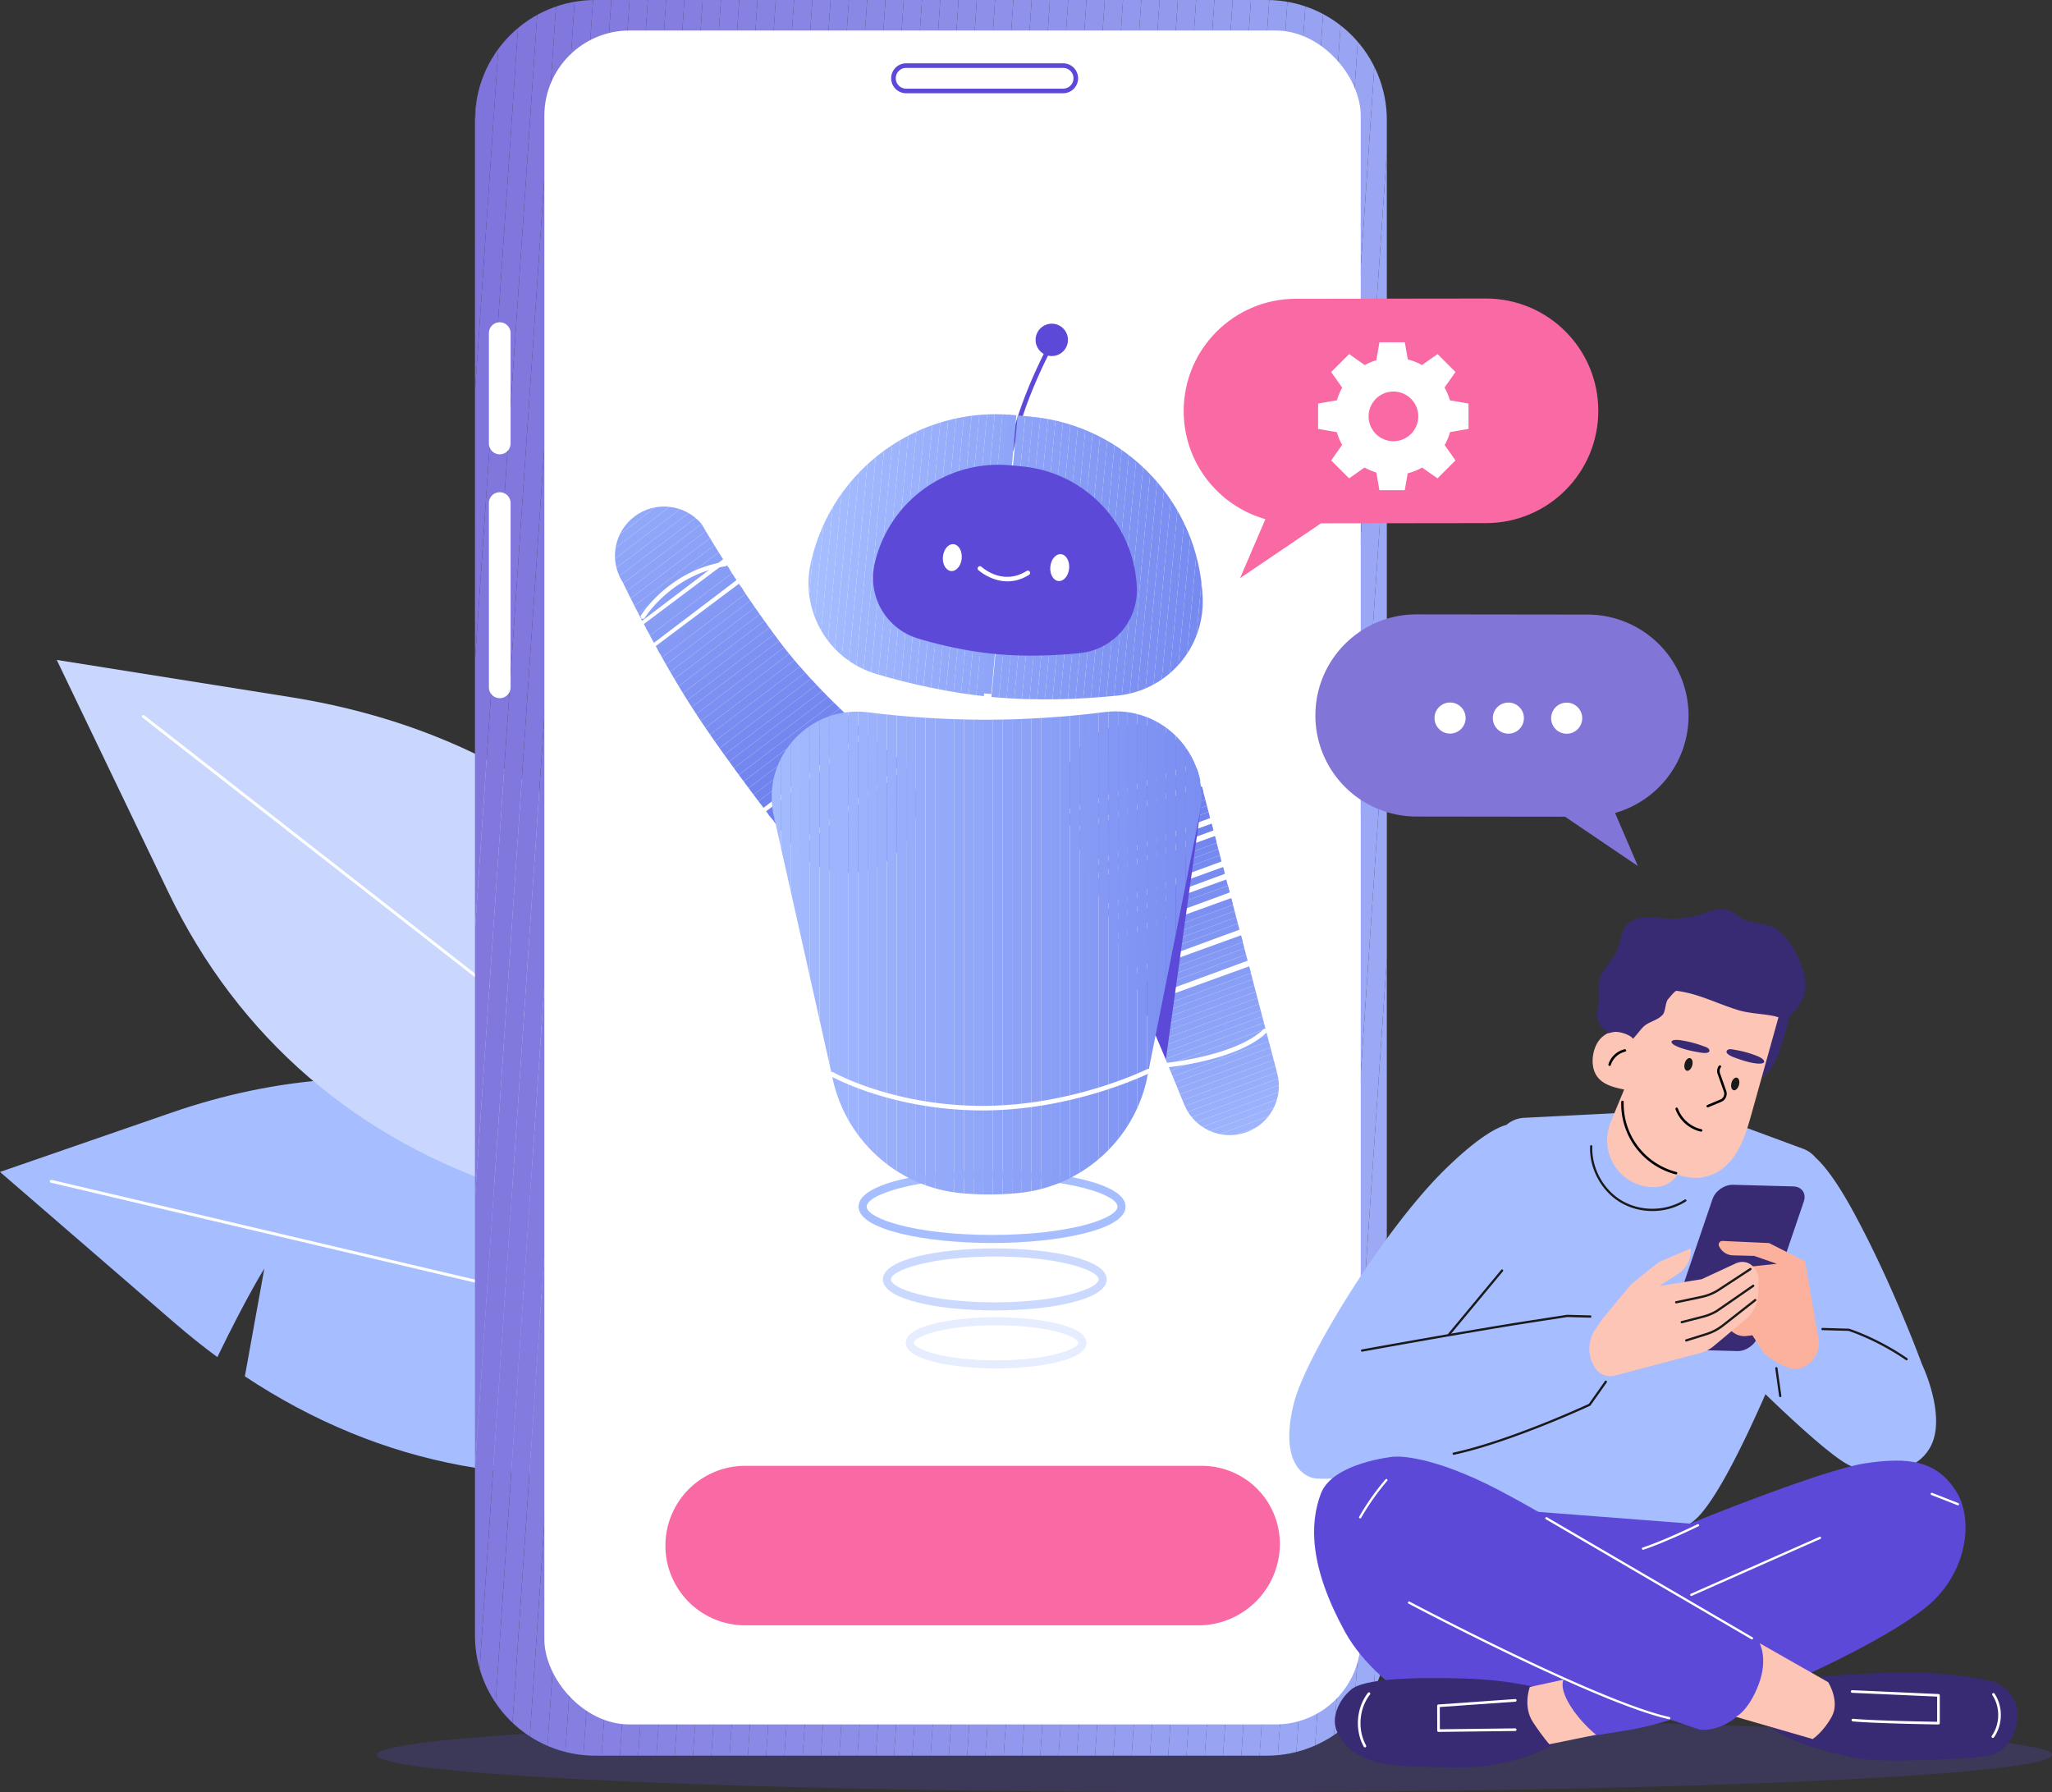 <?xml version="1.0" encoding="UTF-8"?> <svg xmlns="http://www.w3.org/2000/svg" xmlns:xlink="http://www.w3.org/1999/xlink" viewBox="0 0 3565.48 3113.69"><rect x="0" y="0" width="3565.48" height="3113.69" fill="#333333" stroke="none"/> <defs> <style>.cls-1{fill:none;}.cls-2{fill:#a6bdff;}.cls-3{fill:#fff;}.cls-4{fill:#c9d7ff;}.cls-5{opacity:0.22;}.cls-6{fill:#5c49d8;}.cls-7{clip-path:url(#clip-path);}.cls-8{fill:#7f73db;}.cls-9{fill:#7f74db;}.cls-10{fill:#8075dc;}.cls-11{fill:#8076dc;}.cls-12{fill:#8177dd;}.cls-13{fill:#8178dd;}.cls-14{fill:#8279de;}.cls-15{fill:#827ade;}.cls-16{fill:#837bdf;}.cls-17{fill:#847cdf;}.cls-18{fill:#847de0;}.cls-19{fill:#857ee0;}.cls-20{fill:#857fe1;}.cls-21{fill:#8680e1;}.cls-22{fill:#8681e2;}.cls-23{fill:#8782e2;}.cls-24{fill:#8783e3;}.cls-25{fill:#8884e3;}.cls-26{fill:#8885e4;}.cls-27{fill:#8986e4;}.cls-28{fill:#8987e5;}.cls-29{fill:#8a88e5;}.cls-30{fill:#8b89e6;}.cls-31{fill:#8b8ae6;}.cls-32{fill:#8c8be7;}.cls-33{fill:#8c8ce7;}.cls-34{fill:#8d8de8;}.cls-35{fill:#8d8ee8;}.cls-36{fill:#8e8fe9;}.cls-37{fill:#8e90e9;}.cls-38{fill:#8f91ea;}.cls-39{fill:#8f92ea;}.cls-40{fill:#9093eb;}.cls-41{fill:#9094eb;}.cls-42{fill:#9196ec;}.cls-43{fill:#9297ec;}.cls-44{fill:#9298ed;}.cls-45{fill:#9399ed;}.cls-46{fill:#939aee;}.cls-47{fill:#949bee;}.cls-48{fill:#949cef;}.cls-49{fill:#959def;}.cls-50{fill:#959ef0;}.cls-51{fill:#969ff0;}.cls-52{fill:#96a0f1;}.cls-53{fill:#97a1f1;}.cls-54{fill:#97a2f2;}.cls-55{fill:#98a3f2;}.cls-56{fill:#99a4f3;}.cls-57{fill:#99a5f3;}.cls-58{fill:#9aa6f4;}.cls-59{fill:#9aa7f4;}.cls-60{fill:#9ba8f5;}.cls-61{fill:#9ba9f5;}.cls-62{fill:#9caaf6;}.cls-63{fill:#9cabf6;}.cls-64{fill:#9dacf7;}.cls-65{clip-path:url(#clip-path-2);}.cls-66{fill:#a1b8fe;}.cls-67{fill:#a0b7fd;}.cls-68{fill:#9fb6fd;}.cls-69{fill:#9eb5fd;}.cls-70{fill:#9eb4fc;}.cls-71{fill:#9db3fc;}.cls-72{fill:#9cb2fc;}.cls-73{fill:#9bb1fb;}.cls-74{fill:#9ab0fb;}.cls-75{fill:#99affb;}.cls-76{fill:#98aefb;}.cls-77{fill:#97adfa;}.cls-78{fill:#96acfa;}.cls-79{fill:#95abfa;}.cls-80{fill:#94aaf9;}.cls-81{fill:#93a9f9;}.cls-82{fill:#92a8f9;}.cls-83{fill:#91a7f8;}.cls-84{fill:#90a6f8;}.cls-85{fill:#8fa5f8;}.cls-86{fill:#8ea4f8;}.cls-87{fill:#8da3f7;}.cls-88{fill:#8da2f7;}.cls-89{fill:#8ca1f7;}.cls-90{fill:#8ba0f6;}.cls-91{fill:#8a9ff6;}.cls-92{fill:#899ef6;}.cls-93{fill:#889df5;}.cls-94{fill:#879cf5;}.cls-95{fill:#869bf5;}.cls-96{fill:#859af5;}.cls-97{fill:#8498f4;}.cls-98{fill:#8397f4;}.cls-99{fill:#8296f4;}.cls-100{fill:#8195f3;}.cls-101{fill:#8094f3;}.cls-102{fill:#7f93f3;}.cls-103{fill:#7e92f2;}.cls-104{fill:#7d91f2;}.cls-105{fill:#7d90f2;}.cls-106{fill:#7c8ff2;}.cls-107{fill:#7b8ef1;}.cls-108{fill:#7a8df1;}.cls-109{fill:#798cf1;}.cls-110{fill:#788bf0;}.cls-111{fill:#778af0;}.cls-112{fill:#7689f0;}.cls-113{fill:#7588ef;}.cls-114{fill:#7487ef;}.cls-115{fill:#7386ef;}.cls-116{fill:#7285ef;}.cls-117{fill:#7184ee;}.cls-118{fill:#7083ee;}.cls-119{fill:#6f82ee;}.cls-120{fill:#6e81ed;}.cls-121{fill:#6d80ed;}.cls-122{fill:#6c7fed;}.cls-123{fill:#6c7eec;}.cls-124{fill:#6b7dec;}.cls-125{fill:#6a7cec;}.cls-126{fill:#697bec;}.cls-127{fill:#687aeb;}.cls-128{fill:#6779eb;}.cls-129{fill:#6678eb;}.cls-130{fill:#6577ea;}.cls-131{fill:#6476ea;}.cls-132{clip-path:url(#clip-path-3);}.cls-133{opacity:0.58;}.cls-134{opacity:0.28;}.cls-135{clip-path:url(#clip-path-4);}.cls-136{fill:#a5bcff;}.cls-137{fill:#a4bbfe;}.cls-138{fill:#a3bafe;}.cls-139{fill:#a2b9fe;}.cls-140{clip-path:url(#clip-path-5);}.cls-141{fill:#f969a4;}.cls-142{fill:#382a73;}.cls-143{fill:#fcc5b6;}.cls-144{fill:#fcb19c;}.cls-145{fill:#1a1a1a;}.cls-146{fill:#8275d8;}</style> <clipPath id="clip-path"> <path class="cls-1" d="M1034,0H2201a208.74,208.74,0,0,1,208.74,208.74V2841.52A208.74,208.74,0,0,1,2201,3050.26H1034a208.73,208.73,0,0,1-208.73-208.73V208.74A208.74,208.74,0,0,1,1034,0Z"></path> </clipPath> <clipPath id="clip-path-2"> <path class="cls-1" d="M2163.84,1967.76h0a85.38,85.38,0,0,1-106.1-48.59L1855,1424.38a120.71,120.71,0,0,1,73.39-160.25h0a120.71,120.71,0,0,1,155.06,83.8l135.9,517.17A85.38,85.38,0,0,1,2163.84,1967.76Z"></path> </clipPath> <clipPath id="clip-path-3"> <path class="cls-1" d="M1103.07,896.84h0A85.38,85.38,0,0,1,1219,910.21s57.06,99.76,135.24,204c83.7,111.6,222.3,220.52,210.69,203.75a120.71,120.71,0,0,1-20.2,175.09h0a120.71,120.71,0,0,1-173.38-31.7s-106.26-133.89-170.88-235.07-118.39-214.66-118.39-214.66A85.38,85.38,0,0,1,1103.07,896.84Z"></path> </clipPath> <clipPath id="clip-path-4"> <path class="cls-1" d="M2089.76,1038.68a164,164,0,0,1-147.13,169.72c-63.28,6.49-140.1,9.87-218.33,2.59-74.82-7-144.64-23.1-201.77-40.08-83.12-24.72-132.9-109.5-113.53-194l.35-1.53c36.89-160.9,187.19-269.65,351.56-254.35l30.27,2.82c164.37,15.3,292,149.91,298.58,314.86Z"></path> </clipPath> <clipPath id="clip-path-5"> <path class="cls-1" d="M1343.3,1411.85c-18-98.71,64.85-186.72,164.43-174.33a1663.5,1663.5,0,0,0,204.36,12.94,1665.13,1665.13,0,0,0,207.76-13.36c98.74-12.48,181.87,73.08,165.92,171.31l-90.23,452.4a253.85,253.85,0,0,1-226.61,212c-16.37,1.56-33.29,2.45-50.58,2.45-16.36,0-32.31-.8-47.7-2.2-113.06-10.31-205.1-95.34-225.51-207Z"></path> </clipPath> </defs> <title>Ресурс 1</title> <g id="Слой_2" data-name="Слой 2"> <g id="Layer_1" data-name="Layer 1"> <path class="cls-2" d="M459.29,2204.06s-29.52,46.33-81.61,153.74q-38-28-74.72-59.77L0,2036.11,298.21,1933c370.14-127.93,737.31-48.51,1038.57,224.65l304.3,275.91-435.48,101.34c-274.28,63.83-542.8,13.69-780.13-143.69Z"></path> <path class="cls-3" d="M1470.17,2380.2a2.48,2.48,0,0,1-.58-.07l-1381-325.28a2.53,2.53,0,0,1,1.16-4.93l1381,325.28a2.53,2.53,0,0,1-.58,5Z"></path> <path class="cls-4" d="M1017.46,1924.36s-17.65,52-68.79,159.89q45.6,12.07,93.39,20.85L1436,2177.36l-106.32-297.06c-132-368.72-423.77-605.31-825.38-669.21L98.61,1146.54l193.62,403c121.95,253.84,329.15,431.83,600.46,518.36Z"></path> <path class="cls-3" d="M1367.46,2120.56a2.52,2.52,0,0,1-1.56-.54L247.66,1246.79a2.53,2.53,0,1,1,3.12-4L1369,2116a2.53,2.53,0,0,1-1.56,4.53Z"></path> <g class="cls-5"> <ellipse class="cls-6" cx="2110.19" cy="3048.93" rx="1455.29" ry="64.76"></ellipse> </g> <g class="cls-7"> <polygon class="cls-8" points="839.89 0 825.22 215.86 825.22 0 839.89 0"></polygon> <polygon class="cls-9" points="871.65 0 825.22 683.12 825.22 215.86 839.89 0 871.65 0"></polygon> <polygon class="cls-10" points="903.4 0 825.22 1150.38 825.22 683.12 871.65 0 903.4 0"></polygon> <polygon class="cls-11" points="935.16 0 825.22 1617.64 825.22 1150.38 903.4 0 935.16 0"></polygon> <polygon class="cls-12" points="966.91 0 825.22 2084.91 825.22 1617.64 935.16 0 966.91 0"></polygon> <polygon class="cls-13" points="998.67 0 825.22 2552.17 825.22 2084.91 966.91 0 998.67 0"></polygon> <polygon class="cls-14" points="1030.42 0 825.22 3019.43 825.22 2552.17 998.67 0 1030.42 0"></polygon> <polygon class="cls-15" points="1062.18 0 854.9 3049.93 825.22 3047.92 825.22 3019.43 1030.42 0 1062.18 0"></polygon> <polygon class="cls-16" points="1093.94 0 886.64 3050.26 859.68 3050.26 854.9 3049.93 1062.18 0 1093.94 0"></polygon> <polygon class="cls-17" points="1125.69 0 918.39 3050.26 886.64 3050.26 1093.94 0 1125.69 0"></polygon> <polygon class="cls-18" points="1157.45 0 950.15 3050.26 918.39 3050.26 1125.69 0 1157.45 0"></polygon> <polygon class="cls-19" points="1189.2 0 981.9 3050.26 950.15 3050.26 1157.45 0 1189.2 0"></polygon> <polygon class="cls-20" points="1220.96 0 1013.66 3050.26 981.9 3050.26 1189.2 0 1220.96 0"></polygon> <polygon class="cls-21" points="1252.71 0 1045.41 3050.26 1013.66 3050.26 1220.96 0 1252.71 0"></polygon> <polygon class="cls-22" points="1284.47 0 1077.17 3050.26 1045.41 3050.26 1252.71 0 1284.47 0"></polygon> <polygon class="cls-23" points="1316.22 0 1108.93 3050.26 1077.17 3050.26 1284.47 0 1316.22 0"></polygon> <polygon class="cls-24" points="1347.98 0 1140.68 3050.26 1108.93 3050.26 1316.22 0 1347.98 0"></polygon> <polygon class="cls-25" points="1379.74 0 1172.44 3050.26 1140.68 3050.26 1347.98 0 1379.74 0"></polygon> <polygon class="cls-26" points="1411.49 0 1204.19 3050.26 1172.44 3050.26 1379.74 0 1411.49 0"></polygon> <polygon class="cls-27" points="1443.25 0 1235.95 3050.26 1204.19 3050.26 1411.49 0 1443.25 0"></polygon> <polygon class="cls-28" points="1475 0 1267.7 3050.26 1235.95 3050.26 1443.25 0 1475 0"></polygon> <polygon class="cls-29" points="1506.76 0 1299.46 3050.26 1267.7 3050.26 1475 0 1506.76 0"></polygon> <polygon class="cls-30" points="1538.52 0 1331.22 3050.26 1299.46 3050.26 1506.76 0 1538.52 0"></polygon> <polygon class="cls-31" points="1570.27 0 1362.97 3050.26 1331.22 3050.26 1538.52 0 1570.27 0"></polygon> <polygon class="cls-32" points="1602.03 0 1394.73 3050.26 1362.97 3050.26 1570.27 0 1602.03 0"></polygon> <polygon class="cls-33" points="1633.78 0 1426.48 3050.26 1394.73 3050.26 1602.03 0 1633.78 0"></polygon> <polygon class="cls-34" points="1665.54 0 1458.24 3050.26 1426.48 3050.26 1633.78 0 1665.54 0"></polygon> <polygon class="cls-35" points="1697.29 0 1489.99 3050.26 1458.24 3050.26 1665.54 0 1697.29 0"></polygon> <polygon class="cls-36" points="1729.05 0 1521.75 3050.26 1489.99 3050.26 1697.29 0 1729.05 0"></polygon> <polygon class="cls-37" points="1760.8 0 1553.51 3050.26 1521.75 3050.26 1729.05 0 1760.8 0"></polygon> <polygon class="cls-38" points="1792.56 0 1585.26 3050.26 1553.51 3050.26 1760.8 0 1792.56 0"></polygon> <polygon class="cls-39" points="1824.32 0 1617.02 3050.26 1585.26 3050.26 1792.56 0 1824.32 0"></polygon> <polygon class="cls-40" points="1856.07 0 1648.77 3050.26 1617.02 3050.26 1824.32 0 1856.07 0"></polygon> <polygon class="cls-41" points="1887.83 0 1680.53 3050.26 1648.77 3050.26 1856.07 0 1887.83 0"></polygon> <polygon class="cls-42" points="1919.58 0 1712.28 3050.26 1680.53 3050.26 1887.83 0 1919.58 0"></polygon> <polygon class="cls-43" points="1951.34 0 1744.04 3050.26 1712.28 3050.26 1919.58 0 1951.34 0"></polygon> <polygon class="cls-44" points="1983.09 0 1775.8 3050.26 1744.04 3050.26 1951.34 0 1983.09 0"></polygon> <polygon class="cls-45" points="2014.85 0 1807.55 3050.26 1775.8 3050.26 1983.09 0 2014.85 0"></polygon> <polygon class="cls-46" points="2046.61 0 1839.31 3050.26 1807.55 3050.26 2014.85 0 2046.61 0"></polygon> <polygon class="cls-47" points="2078.36 0 1871.06 3050.26 1839.31 3050.26 2046.61 0 2078.36 0"></polygon> <polygon class="cls-48" points="2110.12 0 1902.82 3050.26 1871.06 3050.26 2078.36 0 2110.12 0"></polygon> <polygon class="cls-49" points="2141.87 0 1934.57 3050.26 1902.82 3050.26 2110.12 0 2141.87 0"></polygon> <polygon class="cls-50" points="2173.63 0 1966.33 3050.26 1934.57 3050.26 2141.87 0 2173.63 0"></polygon> <polygon class="cls-51" points="2205.38 0 1998.08 3050.26 1966.33 3050.26 2173.63 0 2205.38 0"></polygon> <polygon class="cls-52" points="2237.14 0 2029.84 3050.26 1998.08 3050.26 2205.38 0 2237.14 0"></polygon> <polygon class="cls-53" points="2268.89 0 2061.59 3050.26 2029.84 3050.26 2237.14 0 2268.89 0"></polygon> <polygon class="cls-54" points="2300.65 0 2093.35 3050.26 2061.59 3050.26 2268.89 0 2300.65 0"></polygon> <polygon class="cls-55" points="2332.41 0 2125.11 3050.26 2093.35 3050.26 2300.65 0 2332.41 0"></polygon> <polygon class="cls-56" points="2364.16 0 2156.86 3050.26 2125.11 3050.26 2332.41 0 2364.16 0"></polygon> <polygon class="cls-57" points="2375.25 0 2395.82 1.4 2188.62 3050.26 2156.86 3050.26 2364.16 0 2375.25 0"></polygon> <polygon class="cls-58" points="2395.82 1.4 2409.71 2.34 2409.71 264.31 2220.37 3050.26 2188.62 3050.26 2395.82 1.4"></polygon> <polygon class="cls-59" points="2409.71 731.57 2252.13 3050.26 2220.37 3050.26 2409.71 264.31 2409.71 731.57"></polygon> <polygon class="cls-60" points="2409.71 1198.83 2283.89 3050.26 2252.13 3050.26 2409.71 731.57 2409.71 1198.83"></polygon> <polygon class="cls-61" points="2409.71 1666.1 2315.64 3050.26 2283.89 3050.26 2409.71 1198.83 2409.71 1666.1"></polygon> <polygon class="cls-62" points="2409.71 2133.36 2347.4 3050.26 2315.64 3050.26 2409.71 1666.1 2409.71 2133.36"></polygon> <polygon class="cls-63" points="2409.71 2600.62 2379.15 3050.26 2347.4 3050.26 2409.71 2133.36 2409.71 2600.62"></polygon> <polygon class="cls-64" points="2379.15 3050.26 2409.71 2600.62 2409.71 3050.26 2379.15 3050.26"></polygon> </g> <path class="cls-3" d="M868.35,789.33h0a18.83,18.83,0,0,1-18.83-18.83V578.75a18.83,18.83,0,0,1,18.83-18.83h0a18.83,18.83,0,0,1,18.83,18.83V770.5A18.83,18.83,0,0,1,868.35,789.33Z"></path> <path class="cls-3" d="M868.35,1213h0a18.83,18.83,0,0,1-18.83-18.83V874a18.83,18.83,0,0,1,18.83-18.83h0A18.83,18.83,0,0,1,887.18,874v320.12A18.83,18.83,0,0,1,868.35,1213Z"></path> <rect class="cls-3" x="945.84" y="53" width="1418.5" height="2943.01" rx="148.12" ry="148.12"></rect> <path class="cls-6" d="M1847.26,162h-272.8a26,26,0,1,1,0-52h272.8a26,26,0,1,1,0,52Zm-272.8-44a18,18,0,1,0,0,36h272.8a18,18,0,1,0,0-36Z"></path> <g class="cls-65"> <polygon class="cls-66" points="2216.08 1982.03 2230.75 1976.64 2230.75 1982.03 2216.08 1982.03"></polygon> <polygon class="cls-67" points="2183.92 1982.03 2230.75 1964.82 2230.75 1976.64 2216.08 1982.03 2183.92 1982.03"></polygon> <polygon class="cls-68" points="2151.76 1982.03 2230.75 1953.01 2230.75 1964.82 2183.92 1982.03 2151.76 1982.03"></polygon> <polygon class="cls-69" points="2119.61 1982.03 2230.75 1941.2 2230.75 1953.01 2151.76 1982.03 2119.61 1982.03"></polygon> <polygon class="cls-70" points="2087.45 1982.03 2230.75 1929.38 2230.75 1941.2 2119.61 1982.03 2087.45 1982.03"></polygon> <polygon class="cls-71" points="2055.29 1982.03 2230.75 1917.57 2230.75 1929.38 2087.45 1982.03 2055.29 1982.03"></polygon> <polygon class="cls-72" points="2052.83 1982.03 2049.3 1972.41 2230.75 1905.76 2230.75 1917.57 2055.29 1982.03 2052.83 1982.03"></polygon> <polygon class="cls-73" points="2049.3 1972.41 2045.48 1962.01 2230.75 1893.94 2230.75 1905.76 2049.3 1972.41"></polygon> <polygon class="cls-74" points="2045.48 1962.01 2041.65 1951.6 2230.75 1882.13 2230.75 1893.94 2045.48 1962.01"></polygon> <polygon class="cls-75" points="2041.65 1951.6 2037.83 1941.19 2230.75 1870.32 2230.75 1882.13 2041.65 1951.6"></polygon> <polygon class="cls-76" points="2037.83 1941.19 2034.01 1930.78 2230.75 1858.51 2230.75 1870.32 2037.83 1941.19"></polygon> <polygon class="cls-77" points="2034.01 1930.78 2030.18 1920.37 2230.75 1846.69 2230.75 1858.51 2034.01 1930.78"></polygon> <polygon class="cls-78" points="2030.18 1920.37 2026.36 1909.96 2230.75 1834.88 2230.75 1846.69 2030.18 1920.37"></polygon> <polygon class="cls-79" points="2026.36 1909.96 2022.54 1899.56 2230.75 1823.07 2230.75 1834.88 2026.36 1909.96"></polygon> <polygon class="cls-80" points="2022.54 1899.56 2018.71 1889.15 2230.75 1811.25 2230.75 1823.07 2022.54 1899.56"></polygon> <polygon class="cls-81" points="2018.71 1889.15 2014.89 1878.74 2230.75 1799.44 2230.75 1811.25 2018.71 1889.15"></polygon> <polygon class="cls-82" points="2014.89 1878.74 2011.07 1868.33 2230.75 1787.63 2230.75 1799.44 2014.89 1878.74"></polygon> <polygon class="cls-83" points="2011.07 1868.33 2007.24 1857.92 2230.75 1775.81 2230.75 1787.63 2011.07 1868.33"></polygon> <polygon class="cls-84" points="2007.24 1857.92 2003.42 1847.51 2230.75 1764 2230.75 1775.81 2007.24 1857.92"></polygon> <polygon class="cls-85" points="2003.42 1847.51 1999.59 1837.1 2230.75 1752.18 2230.75 1764 2003.42 1847.51"></polygon> <polygon class="cls-86" points="1999.59 1837.1 1995.77 1826.69 2230.75 1740.37 2230.75 1752.18 1999.59 1837.1"></polygon> <polygon class="cls-87" points="1995.77 1826.69 1991.95 1816.29 2230.75 1728.56 2230.75 1740.37 1995.77 1826.69"></polygon> <polygon class="cls-88" points="1991.95 1816.29 1988.12 1805.88 2230.3 1716.91 2230.75 1718.13 2230.75 1728.56 1991.95 1816.29"></polygon> <rect class="cls-89" x="1978.3" y="1750.65" width="258" height="11.09" transform="translate(-476.34 834.39) rotate(-20.17)"></rect> <rect class="cls-90" x="1974.47" y="1740.24" width="258" height="11.09" transform="translate(-472.98 832.41) rotate(-20.17)"></rect> <rect class="cls-91" x="1970.65" y="1729.83" width="258" height="11.09" transform="translate(-469.64 830.49) rotate(-20.17)"></rect> <rect class="cls-92" x="1966.83" y="1719.42" width="258" height="11.09" transform="translate(-466.28 828.52) rotate(-20.17)"></rect> <rect class="cls-93" x="1963" y="1709.01" width="258" height="11.09" transform="translate(-462.93 826.57) rotate(-20.17)"></rect> <rect class="cls-94" x="1959.18" y="1698.6" width="258" height="11.09" transform="matrix(0.94, -0.34, 0.34, 0.94, -459.57, 824.61)"></rect> <rect class="cls-95" x="1955.35" y="1688.19" width="258" height="11.09" transform="translate(-456.21 822.65) rotate(-20.17)"></rect> <rect class="cls-96" x="1951.53" y="1677.79" width="258" height="11.09" transform="translate(-452.85 820.68) rotate(-20.17)"></rect> <rect class="cls-97" x="1947.71" y="1667.38" width="258" height="11.09" transform="translate(-449.5 818.74) rotate(-20.17)"></rect> <rect class="cls-98" x="1943.88" y="1656.97" width="258" height="11.09" transform="translate(-446.15 816.79) rotate(-20.17)"></rect> <rect class="cls-99" x="1940.06" y="1646.56" width="258" height="11.09" transform="matrix(0.94, -0.34, 0.34, 0.94, -442.79, 814.82)"></rect> <rect class="cls-100" x="1936.24" y="1636.15" width="258" height="11.09" transform="translate(-439.44 812.86) rotate(-20.17)"></rect> <rect class="cls-101" x="1932.41" y="1625.74" width="258" height="11.09" transform="translate(-436.08 810.89) rotate(-20.17)"></rect> <rect class="cls-102" x="1928.59" y="1615.33" width="258" height="11.09" transform="translate(-432.73 808.95) rotate(-20.17)"></rect> <rect class="cls-103" x="1924.76" y="1604.93" width="258" height="11.09" transform="translate(-429.38 807) rotate(-20.17)"></rect> <rect class="cls-104" x="1920.94" y="1594.52" width="258" height="11.09" transform="translate(-426.02 805.04) rotate(-20.17)"></rect> <rect class="cls-105" x="1917.12" y="1584.11" width="258" height="11.09" transform="matrix(0.94, -0.34, 0.34, 0.94, -422.67, 803.08)"></rect> <rect class="cls-106" x="1913.29" y="1573.7" width="258" height="11.09" transform="translate(-419.31 801.11) rotate(-20.17)"></rect> <rect class="cls-107" x="1909.47" y="1563.29" width="258" height="11.09" transform="matrix(0.94, -0.34, 0.34, 0.94, -415.96, 799.17)"></rect> <rect class="cls-108" x="1905.65" y="1552.88" width="258" height="11.09" transform="matrix(0.94, -0.34, 0.34, 0.94, -412.6, 797.21)"></rect> <rect class="cls-109" x="1901.82" y="1542.47" width="258" height="11.09" transform="translate(-409.25 795.26) rotate(-20.17)"></rect> <rect class="cls-110" x="1898" y="1532.07" width="258" height="11.09" transform="matrix(0.94, -0.34, 0.34, 0.94, -405.89, 793.29)"></rect> <rect class="cls-111" x="1894.17" y="1521.66" width="258" height="11.09" transform="translate(-402.53 791.32) rotate(-20.17)"></rect> <rect class="cls-112" x="1890.35" y="1511.25" width="258" height="11.09" transform="translate(-399.18 789.38) rotate(-20.17)"></rect> <rect class="cls-113" x="1886.53" y="1500.84" width="258" height="11.09" transform="translate(-395.83 787.42) rotate(-20.17)"></rect> <rect class="cls-114" x="1882.7" y="1490.43" width="258" height="11.09" transform="translate(-392.48 785.47) rotate(-20.17)"></rect> <rect class="cls-115" x="1878.88" y="1480.02" width="258" height="11.09" transform="matrix(0.94, -0.34, 0.34, 0.94, -389.12, 783.51)"></rect> <rect class="cls-116" x="1875.06" y="1469.61" width="258" height="11.09" transform="translate(-385.76 781.54) rotate(-20.17)"></rect> <rect class="cls-117" x="1871.23" y="1459.21" width="258" height="11.09" transform="matrix(0.94, -0.34, 0.34, 0.94, -382.41, 779.6)"></rect> <rect class="cls-118" x="1867.41" y="1448.8" width="258" height="11.09" transform="translate(-379.06 777.64) rotate(-20.17)"></rect> <rect class="cls-119" x="1863.58" y="1438.39" width="258" height="11.09" transform="translate(-375.7 775.69) rotate(-20.17)"></rect> <rect class="cls-120" x="1859.76" y="1427.98" width="258" height="11.09" transform="translate(-372.35 773.72) rotate(-20.17)"></rect> <rect class="cls-121" x="1855.94" y="1417.57" width="258" height="11.09" transform="translate(-368.99 771.75) rotate(-20.17)"></rect> <rect class="cls-122" x="1852.11" y="1407.16" width="258" height="11.09" transform="translate(-365.64 769.82) rotate(-20.17)"></rect> <rect class="cls-123" x="1848.29" y="1396.75" width="258" height="11.09" transform="matrix(0.94, -0.34, 0.34, 0.94, -362.28, 767.85)"></rect> <rect class="cls-124" x="1844.47" y="1386.35" width="258" height="11.09" transform="translate(-358.93 765.9) rotate(-20.17)"></rect> <rect class="cls-125" x="1840.64" y="1375.94" width="258" height="11.09" transform="translate(-355.57 763.94) rotate(-20.17)"></rect> <rect class="cls-126" x="1836.82" y="1365.53" width="258" height="11.09" transform="matrix(0.94, -0.34, 0.34, 0.94, -352.21, 761.96)"></rect> <rect class="cls-127" x="1832.99" y="1355.12" width="258" height="11.09" transform="translate(-348.86 760.03) rotate(-20.17)"></rect> <rect class="cls-128" x="1829.17" y="1344.71" width="258" height="11.09" transform="translate(-345.51 758.07) rotate(-20.17)"></rect> <rect class="cls-129" x="1825.35" y="1334.3" width="258" height="11.09" transform="translate(-342.16 756.12) rotate(-20.17)"></rect> <polygon class="cls-130" points="1831.35 1379.13 1828.51 1371.39 1828.51 1368.36 2069.7 1279.75 2073.52 1290.16 1831.35 1379.13"></polygon> <polygon class="cls-131" points="1828.51 1356.55 2065.88 1269.34 2069.7 1279.75 1828.51 1368.36 1828.51 1356.55"></polygon> <polygon class="cls-131" points="2055.82 1241.98 2065.88 1269.34 1828.51 1356.55 1828.51 1241.98 2055.82 1241.98"></polygon> </g> <path class="cls-3" d="M2028.67,1854.29a4,4,0,0,1-.38-7.91c1.18-.12,118.71-12.13,166.36-57.5a4,4,0,1,1,5.47,5.74c-49.62,47.26-166.12,59.17-171.05,59.65Z"></path> <g class="cls-132"> <polygon class="cls-78" points="1058.97 870.07 1057.76 870.99 1057.76 870.07 1058.97 870.07"></polygon> <polygon class="cls-79" points="1082.63 870.07 1057.76 888.95 1057.76 870.99 1058.97 870.07 1082.63 870.07"></polygon> <polygon class="cls-80" points="1106.29 870.07 1057.76 906.91 1057.76 888.95 1082.63 870.07 1106.29 870.07"></polygon> <polygon class="cls-81" points="1129.96 870.07 1057.76 924.88 1057.76 906.91 1106.29 870.07 1129.96 870.07"></polygon> <polygon class="cls-82" points="1153.62 870.07 1057.76 942.84 1057.76 924.88 1129.96 870.07 1153.62 870.07"></polygon> <polygon class="cls-83" points="1177.29 870.07 1057.76 960.8 1057.76 942.84 1153.62 870.07 1177.29 870.07"></polygon> <polygon class="cls-84" points="1200.95 870.07 1057.76 978.76 1057.76 960.8 1177.29 870.07 1200.95 870.07"></polygon> <polygon class="cls-85" points="1224.61 870.07 1057.76 996.73 1057.76 978.76 1200.95 870.07 1224.61 870.07"></polygon> <polygon class="cls-86" points="1234.72 870.07 1239.68 876.6 1057.76 1014.69 1057.76 996.73 1224.61 870.07 1234.72 870.07"></polygon> <polygon class="cls-87" points="1239.68 876.6 1248.33 888 1057.76 1032.65 1057.76 1014.69 1239.68 876.6"></polygon> <polygon class="cls-88" points="1248.33 888 1256.98 899.39 1057.76 1050.61 1057.76 1032.65 1248.33 888"></polygon> <polygon class="cls-89" points="1256.98 899.39 1265.63 910.79 1060.05 1066.84 1057.76 1063.82 1057.76 1050.61 1256.98 899.39"></polygon> <rect class="cls-90" x="1038.12" y="987.36" width="258.09" height="14.31" transform="translate(-363.8 908.06) rotate(-37.2)"></rect> <rect class="cls-91" x="1046.77" y="998.75" width="258.09" height="14.31" transform="translate(-368.93 915.6) rotate(-37.2)"></rect> <rect class="cls-92" x="1055.42" y="1010.15" width="258.09" height="14.31" transform="translate(-374.06 923.15) rotate(-37.2)"></rect> <rect class="cls-93" x="1064.07" y="1021.55" width="258.09" height="14.31" transform="matrix(0.8, -0.6, 0.6, 0.8, -379.19, 930.71)"></rect> <rect class="cls-94" x="1072.72" y="1032.94" width="258.09" height="14.31" transform="translate(-384.32 938.24) rotate(-37.2)"></rect> <rect class="cls-95" x="1081.37" y="1044.34" width="258.09" height="14.31" transform="translate(-389.45 945.8) rotate(-37.2)"></rect> <rect class="cls-96" x="1090.02" y="1055.73" width="258.09" height="14.31" transform="matrix(0.8, -0.6, 0.6, 0.8, -394.58, 953.36)"></rect> <rect class="cls-97" x="1098.67" y="1067.13" width="258.09" height="14.31" transform="translate(-399.71 960.89) rotate(-37.2)"></rect> <rect class="cls-98" x="1107.33" y="1078.53" width="258.09" height="14.31" transform="translate(-404.84 968.45) rotate(-37.2)"></rect> <rect class="cls-99" x="1115.98" y="1089.92" width="258.09" height="14.31" transform="translate(-409.97 976) rotate(-37.2)"></rect> <rect class="cls-100" x="1124.63" y="1101.32" width="258.09" height="14.31" transform="translate(-415.1 983.55) rotate(-37.2)"></rect> <rect class="cls-101" x="1133.28" y="1112.72" width="258.09" height="14.31" transform="translate(-420.23 991.09) rotate(-37.2)"></rect> <rect class="cls-102" x="1141.93" y="1124.11" width="258.09" height="14.31" transform="translate(-425.36 998.65) rotate(-37.2)"></rect> <rect class="cls-103" x="1150.58" y="1135.51" width="258.09" height="14.31" transform="translate(-430.49 1006.19) rotate(-37.2)"></rect> <rect class="cls-104" x="1159.23" y="1146.9" width="258.09" height="14.31" transform="translate(-435.62 1013.75) rotate(-37.2)"></rect> <rect class="cls-105" x="1167.88" y="1158.3" width="258.09" height="14.31" transform="translate(-440.75 1021.29) rotate(-37.2)"></rect> <rect class="cls-106" x="1176.53" y="1169.7" width="258.09" height="14.31" transform="translate(-445.88 1028.84) rotate(-37.2)"></rect> <rect class="cls-107" x="1185.18" y="1181.09" width="258.09" height="14.31" transform="translate(-451.01 1036.39) rotate(-37.2)"></rect> <rect class="cls-108" x="1193.83" y="1192.49" width="258.09" height="14.31" transform="translate(-456.14 1043.94) rotate(-37.2)"></rect> <rect class="cls-109" x="1202.48" y="1203.88" width="258.09" height="14.31" transform="translate(-461.27 1051.49) rotate(-37.2)"></rect> <rect class="cls-110" x="1211.13" y="1215.28" width="258.09" height="14.31" transform="translate(-466.4 1059.03) rotate(-37.2)"></rect> <rect class="cls-111" x="1219.78" y="1226.68" width="258.09" height="14.31" transform="translate(-471.53 1066.6) rotate(-37.2)"></rect> <rect class="cls-112" x="1228.43" y="1238.07" width="258.09" height="14.31" transform="translate(-476.66 1074.13) rotate(-37.2)"></rect> <rect class="cls-113" x="1237.08" y="1249.47" width="258.09" height="14.31" transform="translate(-481.79 1081.69) rotate(-37.2)"></rect> <rect class="cls-114" x="1245.73" y="1260.87" width="258.09" height="14.31" transform="translate(-486.92 1089.23) rotate(-37.2)"></rect> <rect class="cls-115" x="1254.38" y="1272.26" width="258.09" height="14.31" transform="translate(-492.05 1096.79) rotate(-37.2)"></rect> <rect class="cls-116" x="1263.03" y="1283.66" width="258.09" height="14.31" transform="translate(-497.18 1104.33) rotate(-37.2)"></rect> <rect class="cls-117" x="1271.69" y="1295.05" width="258.09" height="14.31" transform="translate(-502.31 1111.89) rotate(-37.2)"></rect> <rect class="cls-118" x="1280.34" y="1306.45" width="258.09" height="14.31" transform="translate(-507.44 1119.42) rotate(-37.2)"></rect> <rect class="cls-119" x="1288.99" y="1317.85" width="258.09" height="14.31" transform="translate(-512.57 1126.98) rotate(-37.2)"></rect> <rect class="cls-120" x="1297.64" y="1329.24" width="258.09" height="14.31" transform="matrix(0.8, -0.6, 0.6, 0.8, -517.7, 1134.54)"></rect> <rect class="cls-121" x="1306.29" y="1340.64" width="258.09" height="14.31" transform="translate(-522.83 1142.07) rotate(-37.2)"></rect> <rect class="cls-122" x="1314.94" y="1352.03" width="258.09" height="14.31" transform="translate(-527.96 1149.63) rotate(-37.2)"></rect> <rect class="cls-123" x="1323.59" y="1363.43" width="258.09" height="14.31" transform="translate(-533.09 1157.18) rotate(-37.2)"></rect> <rect class="cls-124" x="1332.24" y="1374.83" width="258.09" height="14.31" transform="translate(-538.22 1164.73) rotate(-37.2)"></rect> <rect class="cls-125" x="1340.89" y="1386.22" width="258.09" height="14.31" transform="translate(-543.35 1172.27) rotate(-37.2)"></rect> <rect class="cls-126" x="1349.54" y="1397.62" width="258.09" height="14.31" transform="matrix(0.8, -0.6, 0.6, 0.8, -548.48, 1179.84)"></rect> <rect class="cls-127" x="1358.19" y="1409.02" width="258.09" height="14.31" transform="translate(-553.61 1187.37) rotate(-37.2)"></rect> <rect class="cls-128" x="1366.84" y="1420.41" width="258.09" height="14.31" transform="translate(-558.74 1194.93) rotate(-37.2)"></rect> <polygon class="cls-129" points="1603 1355.24 1610.09 1364.58 1610.09 1367.82 1406.08 1522.68 1397.43 1511.29 1603 1355.24"></polygon> <polygon class="cls-130" points="1610.09 1385.79 1414.73 1534.08 1406.08 1522.68 1610.09 1367.82 1610.09 1385.79"></polygon> <polygon class="cls-131" points="1610.09 1403.75 1437.69 1534.61 1415.13 1534.61 1414.73 1534.08 1610.09 1385.79 1610.09 1403.75"></polygon> <polygon class="cls-131" points="1437.69 1534.61 1610.09 1403.75 1610.09 1534.61 1437.69 1534.61"></polygon> </g> <path class="cls-3" d="M1117.07,1075.18a4,4,0,0,1-3.39-6c.47-.77,47.68-77.33,144.8-93.08a4,4,0,1,1,1.27,7.83c-93.39,15.14-138.84,88.62-139.28,89.36A4,4,0,0,1,1117.07,1075.18Z"></path> <path class="cls-2" d="M1723.8,2159.59c-112.45,0-232-22.17-232-63.26s119.52-63.26,232-63.26,232,22.17,232,63.26S1836.25,2159.59,1723.8,2159.59Zm0-112.47c-135,0-217.91,28.66-217.91,49.21s82.9,49.21,217.91,49.21,217.91-28.66,217.91-49.21S1858.81,2047.12,1723.8,2047.12Z"></path> <g class="cls-133"> <path class="cls-2" d="M1728.49,2276.74c-96.64,0-194.48-18.51-194.48-53.89s97.83-53.89,194.48-53.89S1923,2187.47,1923,2222.85,1825.13,2276.74,1728.49,2276.74Zm0-93.72c-110.14,0-180.42,23.59-180.42,39.83s70.28,39.83,180.42,39.83,180.42-23.59,180.42-39.83S1838.62,2183,1728.49,2183Z"></path> </g> <g class="cls-134"> <path class="cls-2" d="M1730.83,2377.5c-63.1,0-157-11.86-157-44.52s93.88-44.52,157-44.52,157,11.86,157,44.52S1793.94,2377.5,1730.83,2377.5Zm0-75c-92.48,0-142.93,20.12-142.93,30.46s50.45,30.46,142.93,30.46,142.93-20.12,142.93-30.46S1823.31,2302.52,1730.83,2302.52Z"></path> </g> <path class="cls-6" d="M1757.33,784.77a4,4,0,0,1-3.89-4.74c17.39-86.93,66.07-176.64,66.56-177.54a4,4,0,0,1,7,3.8c-.48.89-48.6,89.58-65.74,175.29A4,4,0,0,1,1757.33,784.77Z"></path> <circle class="cls-6" cx="1827.65" cy="590.55" r="28.12" transform="translate(934.52 2290.95) rotate(-80.2)"></circle> <g class="cls-135"> <polygon class="cls-2" points="1436.57 705.71 1392.05 1184.09 1389.63 1183.87 1389.63 705.71 1436.57 705.71"></polygon> <polygon class="cls-2" points="1449.89 705.71 1405.26 1185.32 1392.05 1184.09 1436.57 705.71 1449.89 705.71"></polygon> <polygon class="cls-136" points="1463.22 705.71 1418.47 1186.55 1405.26 1185.32 1449.89 705.71 1463.22 705.71"></polygon> <polygon class="cls-137" points="1476.54 705.71 1431.67 1187.78 1418.47 1186.55 1463.22 705.71 1476.54 705.71"></polygon> <polygon class="cls-138" points="1489.87 705.71 1444.88 1189.01 1431.67 1187.78 1476.54 705.71 1489.87 705.71"></polygon> <polygon class="cls-139" points="1503.19 705.71 1458.09 1190.24 1444.88 1189.01 1489.87 705.71 1503.19 705.71"></polygon> <polygon class="cls-66" points="1516.51 705.71 1471.3 1191.47 1458.09 1190.24 1503.19 705.71 1516.51 705.71"></polygon> <polygon class="cls-67" points="1529.84 705.71 1484.51 1192.7 1471.3 1191.47 1516.51 705.71 1529.84 705.71"></polygon> <polygon class="cls-68" points="1543.16 705.71 1497.72 1193.92 1484.51 1192.7 1529.84 705.71 1543.16 705.71"></polygon> <polygon class="cls-69" points="1556.48 705.71 1510.93 1195.15 1497.72 1193.92 1543.16 705.71 1556.48 705.71"></polygon> <polygon class="cls-70" points="1569.81 705.71 1524.14 1196.38 1510.93 1195.15 1556.48 705.71 1569.81 705.71"></polygon> <polygon class="cls-71" points="1583.13 705.71 1537.35 1197.61 1524.14 1196.38 1569.81 705.71 1583.13 705.71"></polygon> <polygon class="cls-72" points="1596.45 705.71 1550.56 1198.84 1537.35 1197.61 1583.13 705.71 1596.45 705.71"></polygon> <polygon class="cls-73" points="1609.77 705.71 1563.76 1200.07 1550.56 1198.84 1596.45 705.71 1609.77 705.71"></polygon> <polygon class="cls-74" points="1623.1 705.71 1576.97 1201.3 1563.76 1200.07 1609.77 705.71 1623.1 705.71"></polygon> <polygon class="cls-75" points="1636.42 705.71 1590.18 1202.53 1576.97 1201.3 1623.1 705.71 1636.42 705.71"></polygon> <polygon class="cls-76" points="1639.71 705.71 1649.66 706.64 1603.39 1203.76 1590.18 1202.53 1636.42 705.71 1639.71 705.71"></polygon> <rect class="cls-77" x="1383.49" y="949.18" width="499.27" height="13.27" transform="translate(530.08 2493.34) rotate(-84.68)"></rect> <rect class="cls-78" x="1396.7" y="950.41" width="499.27" height="13.27" transform="translate(540.85 2507.61) rotate(-84.68)"></rect> <rect class="cls-79" x="1409.91" y="951.64" width="499.27" height="13.27" transform="translate(551.6 2521.87) rotate(-84.68)"></rect> <rect class="cls-80" x="1423.12" y="952.87" width="499.27" height="13.27" transform="translate(562.38 2536.15) rotate(-84.68)"></rect> <rect class="cls-81" x="1436.33" y="954.1" width="499.27" height="13.27" transform="translate(573.12 2550.4) rotate(-84.68)"></rect> <rect class="cls-82" x="1449.54" y="955.33" width="499.27" height="13.27" transform="translate(583.89 2564.67) rotate(-84.68)"></rect> <rect class="cls-83" x="1462.75" y="956.56" width="499.27" height="13.27" transform="translate(594.66 2578.95) rotate(-84.68)"></rect> <rect class="cls-84" x="1475.95" y="957.79" width="499.27" height="13.27" transform="translate(605.41 2593.21) rotate(-84.68)"></rect> <rect class="cls-85" x="1489.16" y="959.01" width="499.27" height="13.27" transform="matrix(0.09, -1, 1, 0.09, 616.18, 2607.48)"></rect> <rect class="cls-86" x="1502.37" y="960.24" width="499.27" height="13.27" transform="translate(626.93 2621.74) rotate(-84.68)"></rect> <rect class="cls-87" x="1515.58" y="961.47" width="499.27" height="13.27" transform="translate(637.69 2636.01) rotate(-84.68)"></rect> <polygon class="cls-88" points="1794.96 720.16 1808.16 721.39 1761.92 1218.28 1759.37 1218.28 1748.69 1217.28 1794.96 720.16"></polygon> <polygon class="cls-89" points="1808.16 721.39 1821.37 722.62 1775.24 1218.28 1761.92 1218.28 1808.16 721.39"></polygon> <polygon class="cls-90" points="1821.37 722.62 1834.58 723.85 1788.57 1218.28 1775.24 1218.28 1821.37 722.62"></polygon> <polygon class="cls-91" points="1834.58 723.85 1847.79 725.08 1801.89 1218.28 1788.57 1218.28 1834.58 723.85"></polygon> <polygon class="cls-92" points="1847.79 725.08 1861 726.31 1815.21 1218.28 1801.89 1218.28 1847.79 725.08"></polygon> <polygon class="cls-93" points="1861 726.31 1874.21 727.54 1828.54 1218.28 1815.21 1218.28 1861 726.31"></polygon> <polygon class="cls-94" points="1874.21 727.54 1887.42 728.76 1841.86 1218.28 1828.54 1218.28 1874.21 727.54"></polygon> <polygon class="cls-95" points="1887.42 728.76 1900.63 729.99 1855.18 1218.28 1841.86 1218.28 1887.42 728.76"></polygon> <polygon class="cls-96" points="1900.63 729.99 1913.84 731.22 1868.51 1218.28 1855.18 1218.28 1900.63 729.99"></polygon> <polygon class="cls-97" points="1913.84 731.22 1927.04 732.45 1881.83 1218.28 1868.51 1218.28 1913.84 731.22"></polygon> <polygon class="cls-98" points="1927.04 732.45 1940.25 733.68 1895.15 1218.28 1881.83 1218.28 1927.04 732.45"></polygon> <polygon class="cls-99" points="1940.25 733.68 1953.46 734.91 1908.47 1218.28 1895.15 1218.28 1940.25 733.68"></polygon> <polygon class="cls-100" points="1953.46 734.91 1966.67 736.14 1921.8 1218.28 1908.47 1218.28 1953.46 734.91"></polygon> <polygon class="cls-101" points="1966.67 736.14 1979.88 737.37 1935.12 1218.28 1921.8 1218.28 1966.67 736.14"></polygon> <polygon class="cls-102" points="1979.88 737.37 1993.09 738.6 1948.44 1218.28 1935.12 1218.28 1979.88 737.37"></polygon> <polygon class="cls-103" points="1993.09 738.6 2006.3 739.83 1961.77 1218.28 1948.44 1218.28 1993.09 738.6"></polygon> <polygon class="cls-104" points="2006.3 739.83 2019.51 741.06 1975.09 1218.28 1961.77 1218.28 2006.3 739.83"></polygon> <polygon class="cls-105" points="2019.51 741.06 2032.71 742.29 1988.41 1218.28 1975.09 1218.28 2019.51 741.06"></polygon> <polygon class="cls-106" points="2032.71 742.29 2045.92 743.52 2001.74 1218.28 1988.41 1218.28 2032.71 742.29"></polygon> <polygon class="cls-107" points="2045.92 743.52 2059.13 744.75 2015.06 1218.28 2001.74 1218.28 2045.92 743.52"></polygon> <polygon class="cls-108" points="2059.13 744.75 2072.34 745.98 2028.38 1218.28 2015.06 1218.28 2059.13 744.75"></polygon> <polygon class="cls-109" points="2072.34 745.98 2085.55 747.21 2041.71 1218.28 2028.38 1218.28 2072.34 745.98"></polygon> <polygon class="cls-110" points="2085.55 747.21 2093.2 747.92 2093.2 808.12 2055.03 1218.28 2041.71 1218.28 2085.55 747.21"></polygon> <polygon class="cls-111" points="2093.2 951.27 2068.35 1218.28 2055.03 1218.28 2093.2 808.12 2093.2 951.27"></polygon> <polygon class="cls-112" points="2093.2 1094.42 2081.68 1218.28 2068.35 1218.28 2093.2 951.27 2093.2 1094.42"></polygon> <polygon class="cls-113" points="2081.68 1218.28 2093.2 1094.42 2093.2 1218.28 2081.68 1218.28"></polygon> </g> <path class="cls-6" d="M1975.33,1021a109.78,109.78,0,0,1-98.48,113.59c-42.35,4.34-93.77,6.61-146.13,1.74-50.08-4.66-96.81-15.46-135-26.83a109.9,109.9,0,0,1-76-129.86l.23-1a220.45,220.45,0,0,1,235.3-170.24l20.26,1.89A220.45,220.45,0,0,1,1975.33,1021Z"></path> <ellipse class="cls-3" cx="1654.61" cy="968.73" rx="23.43" ry="16.4" transform="translate(536.72 2526.45) rotate(-84.68)"></ellipse> <ellipse class="cls-3" cx="1841.26" cy="986.1" rx="23.43" ry="16.4" transform="translate(688.77 2728.05) rotate(-84.68)"></ellipse> <path class="cls-3" d="M1750.59,1010c-29.39,0-50.7-19.57-51-19.85a4,4,0,0,1,5.42-5.78h0c1.5,1.4,37.32,34.07,79.15,7.37a4,4,0,0,1,4.27,6.68C1775.09,1007,1762.21,1010,1750.59,1010Z"></path> <polygon class="cls-6" points="2087.47 1396.57 2025.79 1840.5 1982.35 1738.85 2087.47 1396.57"></polygon> <g class="cls-140"> <rect class="cls-136" x="1325.26" y="1224.61" width="15.12" height="850.62"></rect> <rect class="cls-137" x="1340.38" y="1224.61" width="16.73" height="850.62"></rect> <rect class="cls-138" x="1357.11" y="1224.61" width="16.73" height="850.62"></rect> <rect class="cls-139" x="1373.84" y="1224.61" width="16.73" height="850.62"></rect> <rect class="cls-66" x="1390.58" y="1224.61" width="16.73" height="850.62"></rect> <rect class="cls-67" x="1407.31" y="1224.61" width="16.73" height="850.62"></rect> <rect class="cls-68" x="1424.04" y="1224.61" width="16.73" height="850.62"></rect> <rect class="cls-69" x="1440.77" y="1224.61" width="16.73" height="850.62"></rect> <rect class="cls-70" x="1457.5" y="1224.61" width="16.73" height="850.62"></rect> <rect class="cls-71" x="1474.23" y="1224.61" width="16.73" height="850.62"></rect> <rect class="cls-72" x="1490.96" y="1224.61" width="16.73" height="850.62"></rect> <rect class="cls-73" x="1507.69" y="1224.61" width="16.73" height="850.62"></rect> <rect class="cls-74" x="1524.42" y="1224.61" width="16.73" height="850.62"></rect> <rect class="cls-75" x="1541.15" y="1224.61" width="16.73" height="850.62"></rect> <rect class="cls-76" x="1557.88" y="1224.61" width="16.73" height="850.62"></rect> <rect class="cls-77" x="1574.62" y="1224.61" width="16.73" height="850.62"></rect> <rect class="cls-78" x="1591.35" y="1224.61" width="16.73" height="850.62"></rect> <rect class="cls-79" x="1608.08" y="1224.61" width="16.73" height="850.62"></rect> <rect class="cls-80" x="1624.81" y="1224.61" width="16.73" height="850.62"></rect> <rect class="cls-81" x="1641.54" y="1224.61" width="16.73" height="850.62"></rect> <rect class="cls-82" x="1658.27" y="1224.61" width="16.73" height="850.62"></rect> <rect class="cls-83" x="1675" y="1224.61" width="16.73" height="850.62"></rect> <rect class="cls-84" x="1691.73" y="1224.61" width="16.73" height="850.62"></rect> <rect class="cls-85" x="1708.46" y="1224.61" width="16.73" height="850.62"></rect> <rect class="cls-86" x="1725.19" y="1224.61" width="16.73" height="850.62"></rect> <rect class="cls-87" x="1741.92" y="1224.61" width="16.73" height="850.62"></rect> <rect class="cls-88" x="1758.66" y="1224.61" width="16.73" height="850.62"></rect> <rect class="cls-89" x="1775.39" y="1224.61" width="16.73" height="850.62"></rect> <rect class="cls-90" x="1792.12" y="1224.61" width="16.73" height="850.62"></rect> <rect class="cls-91" x="1808.85" y="1224.61" width="16.73" height="850.62"></rect> <rect class="cls-92" x="1825.58" y="1224.61" width="16.73" height="850.62"></rect> <rect class="cls-93" x="1842.31" y="1224.61" width="16.73" height="850.62"></rect> <rect class="cls-94" x="1859.04" y="1224.61" width="16.73" height="850.62"></rect> <rect class="cls-95" x="1875.77" y="1224.61" width="16.73" height="850.62"></rect> <rect class="cls-96" x="1892.5" y="1224.61" width="16.73" height="850.62"></rect> <rect class="cls-97" x="1909.23" y="1224.61" width="16.73" height="850.62"></rect> <rect class="cls-98" x="1925.96" y="1224.61" width="16.73" height="850.62"></rect> <rect class="cls-99" x="1942.7" y="1224.61" width="16.73" height="850.62"></rect> <rect class="cls-100" x="1959.43" y="1224.61" width="16.73" height="850.62"></rect> <rect class="cls-101" x="1976.16" y="1224.61" width="16.73" height="850.62"></rect> <rect class="cls-102" x="1992.89" y="1224.61" width="16.73" height="850.62"></rect> <rect class="cls-103" x="2009.62" y="1224.61" width="16.73" height="850.62"></rect> <rect class="cls-104" x="2026.35" y="1224.61" width="16.73" height="850.62"></rect> <rect class="cls-105" x="2043.08" y="1224.61" width="16.73" height="850.62"></rect> <rect class="cls-106" x="2059.81" y="1224.61" width="16.73" height="850.62"></rect> <rect class="cls-107" x="2076.54" y="1224.61" width="16.73" height="850.62"></rect> <rect class="cls-108" x="2093.27" y="1224.61" width="8.44" height="850.62"></rect> </g> <path class="cls-3" d="M1707.4,1929.24c-158.56,0-263.21-59.2-264.25-59.79a4,4,0,0,1,4-6.87c1,.59,104,58.74,260.29,58.74,156.49,0,285.07-63.41,286.35-64.05a4,4,0,0,1,3.55,7.09C1996,1865,1865.84,1929.24,1707.4,1929.24Z"></path> <path class="cls-141" d="M2777.14,713.5v.26c0,107.63-87.2,194.95-194.85,195.09l-287,.36-140.57,95.23,44-102.49c-81.84-23.14-141.84-98.31-142-187.54v-.22c0-107.66,87.17-195,194.88-195.14l330.17-.41C2689.54,518.5,2777,605.75,2777.14,713.5Z"></path> <path class="cls-3" d="M2551.64,745.17V701.11l-32.35-5.62a100.71,100.71,0,0,0-9.29-22.25L2529,646.34l-31.15-31.15-27.07,19.05a100.64,100.64,0,0,0-24.65-9.75l-5.19-29.87h-44.05l-5.43,31.22a100.58,100.58,0,0,0-20,8.52l-27.25-19.19L2313,646.34l19.17,27.23a100.44,100.44,0,0,0-9.09,21.85l-32.78,5.7v44.05l32.63,5.67a100.69,100.69,0,0,0,9.08,22.1l-19,27,31.15,31.15L2371,812.2a101.08,101.08,0,0,0,20.47,8.77l5.33,30.68h44.05l5.09-29.33a100.71,100.71,0,0,0,25.15-10l26.66,18.77L2529,799.94l-18.79-26.68a100.45,100.45,0,0,0,9.28-22.5ZM2421.2,766.54a43.14,43.14,0,1,1,43.14-43.14A43.19,43.19,0,0,1,2421.2,766.54Z"></path> <path class="cls-141" d="M1294.73,2546.73h793.63a135.47,135.47,0,0,1,135.47,135.47v0a141.6,141.6,0,0,1-141.6,141.6h-787.5a138.54,138.54,0,0,1-138.54-138.54v0a138.54,138.54,0,0,1,138.54-138.54Z"></path> <path class="cls-2" d="M2279.78,2567.37c17,5.14,86.92-1,163.34-15.89,30.93,38,104.42,96.79,266.1,105.29,241.72,12.74,226.24-9.25,226.24-9.25,33.74-17.94,85.16-118.47,132.13-225.28,31.52,30.53,118.51,113.11,148.8,124.84,37.25,14.47,109.76,19.12,138.09-33.89s-14.94-143-14.94-143-52.59-144-121.8-269.59c-27.29-49.55-48.11-75.91-63.31-89.66a51.42,51.42,0,0,0-22.32-15.45l-185.5-68.59-298.34,15.14a50.91,50.91,0,0,0-30.59,12.21h0c-18.75,5.23-51.22,23.38-105.42,76.06-105,102.06-242.83,324.25-263.9,407.07S2250.43,2558.51,2279.78,2567.37Z"></path> <path class="cls-142" d="M3114.85,2918.22c8.06.22,37.85-7,159-11.82s193.23,16,193.23,16,39.88,17.22,38.78,57.54-26,66.54-53,71.18-175.15,11.38-218,4.84-133.66-30.53-157.19-55.38S3114.85,2918.22,3114.85,2918.22Z"></path> <path class="cls-142" d="M3018.62,2347.34l-104.83-2.85c-14.84-.4-23-12.17-18.18-26.27l80-235c4.8-14.11,20.73-25.21,35.58-24.81l104.83,2.85c14.84.4,23,12.17,18.18,26.27l-80,235C3049.4,2336.63,3033.47,2347.74,3018.62,2347.34Z"></path> <path class="cls-6" d="M2614.52,2622.2l322.1,24.89s228.48-93.31,304.1-104.71,123.86-4.7,157.41,47.31,17.63,143-45.72,197.8S3142,2908.2,3142,2908.2s-225.5,82.64-306.57,96.57-91.82,13.64-91.82,13.64-27.17,10-34.42-119.29-51.42-87.47-51.42-87.47S2614.74,2614.14,2614.52,2622.2Z"></path> <path class="cls-6" d="M2566.08,3019s-167.51-71.8-229-183.75-62.16-187.29-41.88-240.53,125.47-63.84,125.47-63.84,51.29-6.68,162.79,47.46,428.85,253.74,428.85,253.74l55.49,36.48s15.1,38.07-26.67,90.73-87.32,46-87.32,46l-237.17-81.76-51.8,25.49-34,63.63Z"></path> <path class="cls-142" d="M2686.68,2936.35s-53.31-17.76-144.7-20.24-172.17.76-194.19,19.19-36.34,50.66-23.57,75.47,38.46,54.75,122.16,57.68c102.32,3.59,139.69,6.51,218.45-21.25s64.11-82.52,64.11-82.52Z"></path> <path class="cls-143" d="M2716.76,2918.17l-58.63,12.75s-12.57,33.73,5.51,61.12,28.54,38.43,28.54,38.43l81.15-16.62s-25.79-20-44.38-49.62C2708.33,2931.39,2716.76,2918.17,2716.76,2918.17Z"></path> <path class="cls-143" d="M3057.39,2854.8l119.2,67.79s20.63,32.84,6.46,59.35-33.35,39.44-33.35,39.44l-133.44-38.59s21.79-10.17,39.16-55.42S3057.39,2854.8,3057.39,2854.8Z"></path> <path class="cls-144" d="M3153.44,2289.86l-17.15-98.59-62.35-31.61L2993,2156a6.37,6.37,0,0,0-6.07,9h0a27.66,27.66,0,0,0,24.43,16.05l36.61.9,39.42,13.73-59.79,6.33-38.17,22.14a19.11,19.11,0,0,0-7.59,24.9l8.58,17.59,2.44,27.8,13.42,15.58a32.62,32.62,0,0,0,28.72,11.09l9.89-1.22,20.75,32.1c14.09,11.13,43.13,30.37,60.49,25.76h0a46.33,46.33,0,0,0,32.82-56.91Z"></path> <path class="cls-143" d="M2784.92,2290.6l49.52-59.53,42.89-34.44a43.68,43.68,0,0,1,10.14-6.09l50.15-21.49.09.9c1.58,16.69-7.19,33.73-22.46,43.62l-32.12,20.81,73.75-11.94,57.09-26.48c9.73-5.26,21.21-4.58,29,1.74h0a34.64,34.64,0,0,1,12.69,28.78l-1,23.6c-.69,15.9-8.65,31.4-21.71,42.33l-55.37,46.3a60.35,60.35,0,0,1-21,11.42l-150.61,39.79a31.26,31.26,0,0,1-33.64-12.37h0a60,60,0,0,1-.15-68.37Z"></path> <path class="cls-145" d="M2912.33,2264.53a2,2,0,0,1-.4-3.87l43.48-9.19a89.17,89.17,0,0,0,27-10.31l57.58-37.71a2,2,0,1,1,2.14,3.28l-57.67,37.76a93.18,93.18,0,0,1-28.27,10.82l-43.47,9.18A2.06,2.06,0,0,1,2912.33,2264.53Z"></path> <path class="cls-145" d="M2922,2299.12a2,2,0,0,1-.49-3.86l37.87-9.76a89.35,89.35,0,0,0,22.79-9.55l63.38-43.89a2,2,0,0,1,2.23,3.22l-63.49,44a93.39,93.39,0,0,1-23.92,10l-37.88,9.77A2,2,0,0,1,2922,2299.12Z"></path> <path class="cls-145" d="M2929.87,2330.81a2,2,0,0,1-.59-3.83l35.9-11.25a89,89,0,0,0,27.5-14.67l56.26-44.13a2,2,0,0,1,2.42,3.08l-56.26,44.13a93,93,0,0,1-28.73,15.31l-35.92,11.26A2,2,0,0,1,2929.87,2330.81Z"></path> <path class="cls-143" d="M2832.41,1868.12l-33.33,80.21a85.54,85.54,0,0,0-6.29,39.54h0a80.93,80.93,0,0,0,85.31,74.45h0a46,46,0,0,0,38.19-24.76l64.84-125.27Z"></path> <path class="cls-3" d="M2900.54,2987a2,2,0,0,1-.42,0c-124.49-27.36-449.05-199-452.32-200.74a2,2,0,1,1,1.84-3.46c3.26,1.73,327.35,173.13,451.32,200.38a2,2,0,0,1-.42,3.87Z"></path> <path class="cls-3" d="M3044.17,2848.33a2,2,0,0,1-1-.27L2685.73,2639.3a2,2,0,0,1,2-3.38l357.45,208.76a2,2,0,0,1-1,3.65Z"></path> <path class="cls-3" d="M2938.63,2772.83a2,2,0,0,1-.79-3.75l223.25-98.84a2,2,0,1,1,1.59,3.58l-223.25,98.84A2,2,0,0,1,2938.63,2772.83Z"></path> <path class="cls-3" d="M2854.74,2692.55a2,2,0,0,1-.61-3.82c37.43-12.23,94.42-40.07,95-40.35a2,2,0,1,1,1.72,3.52c-.57.28-57.81,28.24-95.5,40.55A1.94,1.94,0,0,1,2854.74,2692.55Z"></path> <path class="cls-145" d="M2366.47,2348.44a2,2,0,0,1-.35-3.88c1.92-.35,193.2-35.09,297.32-51.11l59.6-9.17h.18l40.32,1.09a2,2,0,0,1-.05,3.91h-.05l-40.14-1.09-59.25,9.12c-104.07,16-295.29,50.74-297.21,51.09A2,2,0,0,1,2366.47,2348.44Z"></path> <path class="cls-145" d="M2525.69,2527.6a2,2,0,0,1-.41-3.87c95.81-20.57,226.54-80.56,235.44-84.68l27.67-39.16a2,2,0,1,1,3.2,2.26l-28.28,40-.47.22c-1.37.64-137.56,63.88-236.74,85.17A2,2,0,0,1,2525.69,2527.6Z"></path> <path class="cls-145" d="M2517.87,2320.27a2,2,0,0,1-1.5-3.21l91.77-110.48a2,2,0,1,1,3,2.5l-91.77,110.48A2,2,0,0,1,2517.87,2320.27Z"></path> <path class="cls-145" d="M3312.88,2363.39a2,2,0,0,1-1.11-.35c-50-34.48-96.24-49.61-100-50.82l-45.42-1.23a2,2,0,0,1,.05-3.91h.05l46.21,1.33c.48.15,48.91,15.26,101.36,51.42a2,2,0,0,1-1.11,3.57Z"></path> <path class="cls-145" d="M3093.27,2427.36a2,2,0,0,1-1.94-1.69l-6.75-48.6a2,2,0,0,1,3.88-.54l6.75,48.6a2,2,0,0,1-1.67,2.21Z"></path> <path class="cls-142" d="M3080.52,1851.4c7.56-12.55,12-26.7,16.32-40.7l6.38-20.54c2.51-8.08,5-16.38,4.5-24.82-.58-9.07-5-18-12.46-23.23s-17.8-6.35-25.81-2.05c-6.17,3.31-10.41,9.25-14.43,15l-16.93,24.18c-5.66,8.08-11.4,16.33-14.4,25.73-4.9,15.35-2,32.08,2.47,47.57,1.81,6.31,4,12.72,8.21,17.72C3050.52,1889.35,3071.83,1865.83,3080.52,1851.4Z"></path> <path class="cls-143" d="M3092.75,1712.91c-9.35-21.28-32.21-33.25-54.54-39.6a200.18,200.18,0,0,0-135.41,9.8c-15,6.71-29.35,15.5-40,28-20.55,24.23-24.23,58.64-39.68,86.24a27.21,27.21,0,0,0-11.3-4.67c-11-1.75-22.4,3.06-30.12,11.08s-12,18.88-13.69,29.9c-1.94,12.79-.27,26.68,7.44,37.05,10.61,14.28,29.64,18.76,47.07,22.26-8.24,31.24,1.93,65.26,18.81,91.84,19.88,31.32,50.06,51.37,86.25,59.52,32.74,7.37,62.57-5.09,82.74-31.49,17.7-23.16,25.91-52,33.75-80.08l50.85-182.08C3098.33,1738.56,3097.82,1724.45,3092.75,1712.91Z"></path> <path class="cls-142" d="M2921.44,1807.47a47,47,0,0,0-11.37-.67c-3.37.37-6,1.7-5.75,3.74.3,2.7,5.2,5.6,10,7.68,11.39,4.91,24.35,7.72,36.85,9.93,6,1.06,12.69,2,16.51.44,3.25-1.31,3.36-4.26.57-7-2-1.9-5.15-2.85-8.37-4A199.69,199.69,0,0,0,2921.44,1807.47Z"></path> <path class="cls-142" d="M3051.75,1834.12a44.74,44.74,0,0,1,10.15,5.22c2.72,2.07,4.28,4.64,3,6.4-1.65,2.34-7.36,2.49-12.58,1.93-12.35-1.32-25-5.39-36.89-9.76-5.73-2.11-12-4.68-14.47-8.07-2.13-2.88-.71-5.64,3.07-6.7,2.66-.74,5.9,0,9.28.6A188.76,188.76,0,0,1,3051.75,1834.12Z"></path> <ellipse class="cls-145" cx="2921.11" cy="1857.17" rx="11.28" ry="6.77" transform="matrix(0.26, -0.97, 0.97, 0.26, 372.87, 4199.91)"></ellipse> <ellipse class="cls-145" cx="3015.01" cy="1883.14" rx="11.28" ry="6.77" transform="translate(417.44 4309.9) rotate(-75.04)"></ellipse> <path d="M2955.76,1966.12a2.21,2.21,0,0,1-.46-.05,61.53,61.53,0,0,1-44-38.9,2.15,2.15,0,1,1,4.06-1.43,57.14,57.14,0,0,0,40.84,36.13,2.15,2.15,0,0,1-.46,4.26Z"></path> <path d="M2912.22,2040.38a2.15,2.15,0,0,1-.55-.07A126.43,126.43,0,0,1,2817,1914.39a2.15,2.15,0,0,1,2.15-2.1h.06a2.15,2.15,0,0,1,2.09,2.21,122.13,122.13,0,0,0,91.45,121.64,2.15,2.15,0,0,1-.55,4.24Z"></path> <path class="cls-142" d="M2820.78,1818.22A6.7,6.7,0,0,0,2824,1817c11.18-7.48,20.78-21.25,29.68-31.24,10-11.18,25.42-11.77,35.43-22.91,5-5.55,4.32-21.82,9.5-27.19,2.24-2.32,11.4-14.32,14.47-14.24,38.44,4.83,70.87,22.55,108,33.75,18.53,5.6,40.43,5.94,60.93,10,9,1.77,19.35,7.86,26.41,1.21a123.67,123.67,0,0,0,16.45-18.46A66.79,66.79,0,0,0,3136,1723.4c4.76-22.61-5-45.47-14.62-66.51-7.45-16.36-24.85-37.75-40.82-46-14.94-7.73-33.35-5.59-48.68-12.54-11.38-5.16-20.53-15.11-32.69-18-13.25-3.16-26.73,2.73-39.67,7a172.69,172.69,0,0,1-64.31,8.36c-12.29-.74-24.56-2.8-36.84-2s-25,5.07-32.81,14.58c-9.46,11.53-9.73,27.87-15.35,41.68-6.1,15-18.34,26.54-26.56,40.47-9.59,16.26-2.71,37.93-6.38,56.45-1.64,8.28-3.27,16.94-1,25.06,3.15,11,12.83,18.75,22,25.7,6.33,4.81,2,6.89,8.3,11.7C2810.94,1812.67,2815.71,1818.6,2820.78,1818.22Z"></path> <path class="cls-143" d="M2985,1866.52c.61,3.11,2.24,6,3.71,8.85a94.63,94.63,0,0,1,8.51,24.48,11.84,11.84,0,0,1,.11,5.85c-.81,2.54-3.15,4.32-5.53,5.7-7,4-15.07,6-23,7.84-2,.47-4.37.87-6-.42s-1.62-3.77-1.25-5.78c1.76-9.49,6.74-18.13,8.71-27.57,1.62-7.75,1.17-15.87,2.94-23.59a14.8,14.8,0,0,1,3.12-6.85,7.4,7.4,0,0,1,7.14-2.37c2.48.67,4.41,3.37,3.36,5.64C2985.45,1861.14,2984.32,1863.21,2985,1866.52Z"></path> <path d="M2967.34,1923.91a2.15,2.15,0,0,1-.83-4.14l22.62-9.42a11,11,0,0,0,6.17-13.87l-10.8-30.62a15.16,15.16,0,0,1,2.16-14.14,2.15,2.15,0,0,1,3.45,2.58,10.86,10.86,0,0,0-1.54,10.13l10.8,30.63a15.36,15.36,0,0,1-8.58,19.28l-22.62,9.42A2.14,2.14,0,0,1,2967.34,1923.91Z"></path> <path class="cls-143" d="M2827,1797.39c4.31,1.82,8.52,4.33,11.1,8.24,3,4.55,3.36,10.37,2.75,15.8s-2.25,11.06-6.12,15c-3.55,3.58-8.61,5.32-13.62,5.81a34,34,0,0,1-24.66-7.52c-3.08-2.55-5.8-5.85-6.47-9.79-.7-4.13.92-8.26,2.52-12.14,1.72-4.18-4.95-10.2-3.23-14.38,1.11-2.7,10.4-4.52,13.63-5.19C2810.37,1791.63,2820.22,1794.51,2827,1797.39Z"></path> <path d="M2796.82,1851.87a2.19,2.19,0,0,1-.63-.09,2.15,2.15,0,0,1-1.43-2.69,38.79,38.79,0,0,1,28.17-26.15,2.15,2.15,0,1,1,.95,4.2,34.41,34.41,0,0,0-25,23.2A2.15,2.15,0,0,1,2796.82,1851.87Z"></path> <path class="cls-145" d="M2871.11,2104a108.44,108.44,0,0,1-54.2-14.18c-34-19.66-55.64-59.21-54-98.41a1.93,1.93,0,0,1,2-1.87,2,2,0,0,1,1.87,2c-1.61,37.78,19.29,75.9,52,94.86s76.2,18.12,108.17-2.08a2,2,0,1,1,2.09,3.31A109,109,0,0,1,2871.11,2104Z"></path> <path class="cls-3" d="M2363.3,2638.07a2,2,0,0,1-1.7-2.93,425.76,425.76,0,0,1,45.52-64.59,2,2,0,1,1,3,2.54,421.68,421.68,0,0,0-45.09,64A2,2,0,0,1,2363.3,2638.07Z"></path> <path class="cls-3" d="M3402.19,2615.36a2,2,0,0,1-.71-.13l-45.93-18a2,2,0,0,1,1.43-3.65l45.93,18a2,2,0,0,1-.71,3.78Z"></path> <path class="cls-3" d="M2499.56,3009a2.3,2.3,0,0,1-2.29-2.29l-.13-43.09a2.3,2.3,0,0,1,2.13-2.3l133.43-9.43a2.29,2.29,0,0,1,.32,4.58l-131.29,9.28.12,38.63,130.91-1.58h0a2.29,2.29,0,0,1,0,4.59l-133.22,1.6Z"></path> <path class="cls-3" d="M2371.64,3035.88a2.29,2.29,0,0,1-2-1.19c-16-29-13-67.45,7.23-93.6a2.29,2.29,0,1,1,3.63,2.81c-19.16,24.75-22,61.18-6.85,88.57a2.3,2.3,0,0,1-2,3.4Z"></path> <path class="cls-3" d="M3368.17,2996.06h0c-1.12,0-112.75-1.79-148.89-5.36a2.29,2.29,0,0,1,.45-4.57c33.05,3.27,129.9,5,146.18,5.3v-43.78l-147.78-6.59a2.29,2.29,0,0,1-2.19-2.39,2.33,2.33,0,0,1,2.39-2.19l150,6.69a2.29,2.29,0,0,1,2.19,2.29v48.31a2.3,2.3,0,0,1-2.29,2.29Z"></path> <path class="cls-3" d="M3462.72,3019.43a2.3,2.3,0,0,1-1.87-3.62c14.49-20.58,14.93-49.62,1.08-70.63a2.3,2.3,0,1,1,3.83-2.53c14.87,22.55,14.39,53.72-1.16,75.8A2.29,2.29,0,0,1,3462.72,3019.43Z"></path> <path class="cls-146" d="M2285.57,1242.78v.24A175.62,175.62,0,0,0,2461,1418.62l258.37.32,126.53,85.71-39.63-92.25A175.72,175.72,0,0,0,2934,1243.6v-.19a175.63,175.63,0,0,0-175.41-175.65l-297.18-.37C2364.42,1067.27,2285.68,1145.8,2285.57,1242.78Z"></path> <circle class="cls-3" cx="2722.35" cy="1247.84" r="27.02" transform="translate(1471.04 3968.59) rotate(-89.93)"></circle> <circle class="cls-3" cx="2621.03" cy="1247.71" r="27.02" transform="translate(1369.98 3867.15) rotate(-89.93)"></circle> <circle class="cls-3" cx="2519.71" cy="1247.58" r="27.02" transform="translate(1268.92 3765.7) rotate(-89.93)"></circle> </g> </g> </svg> 